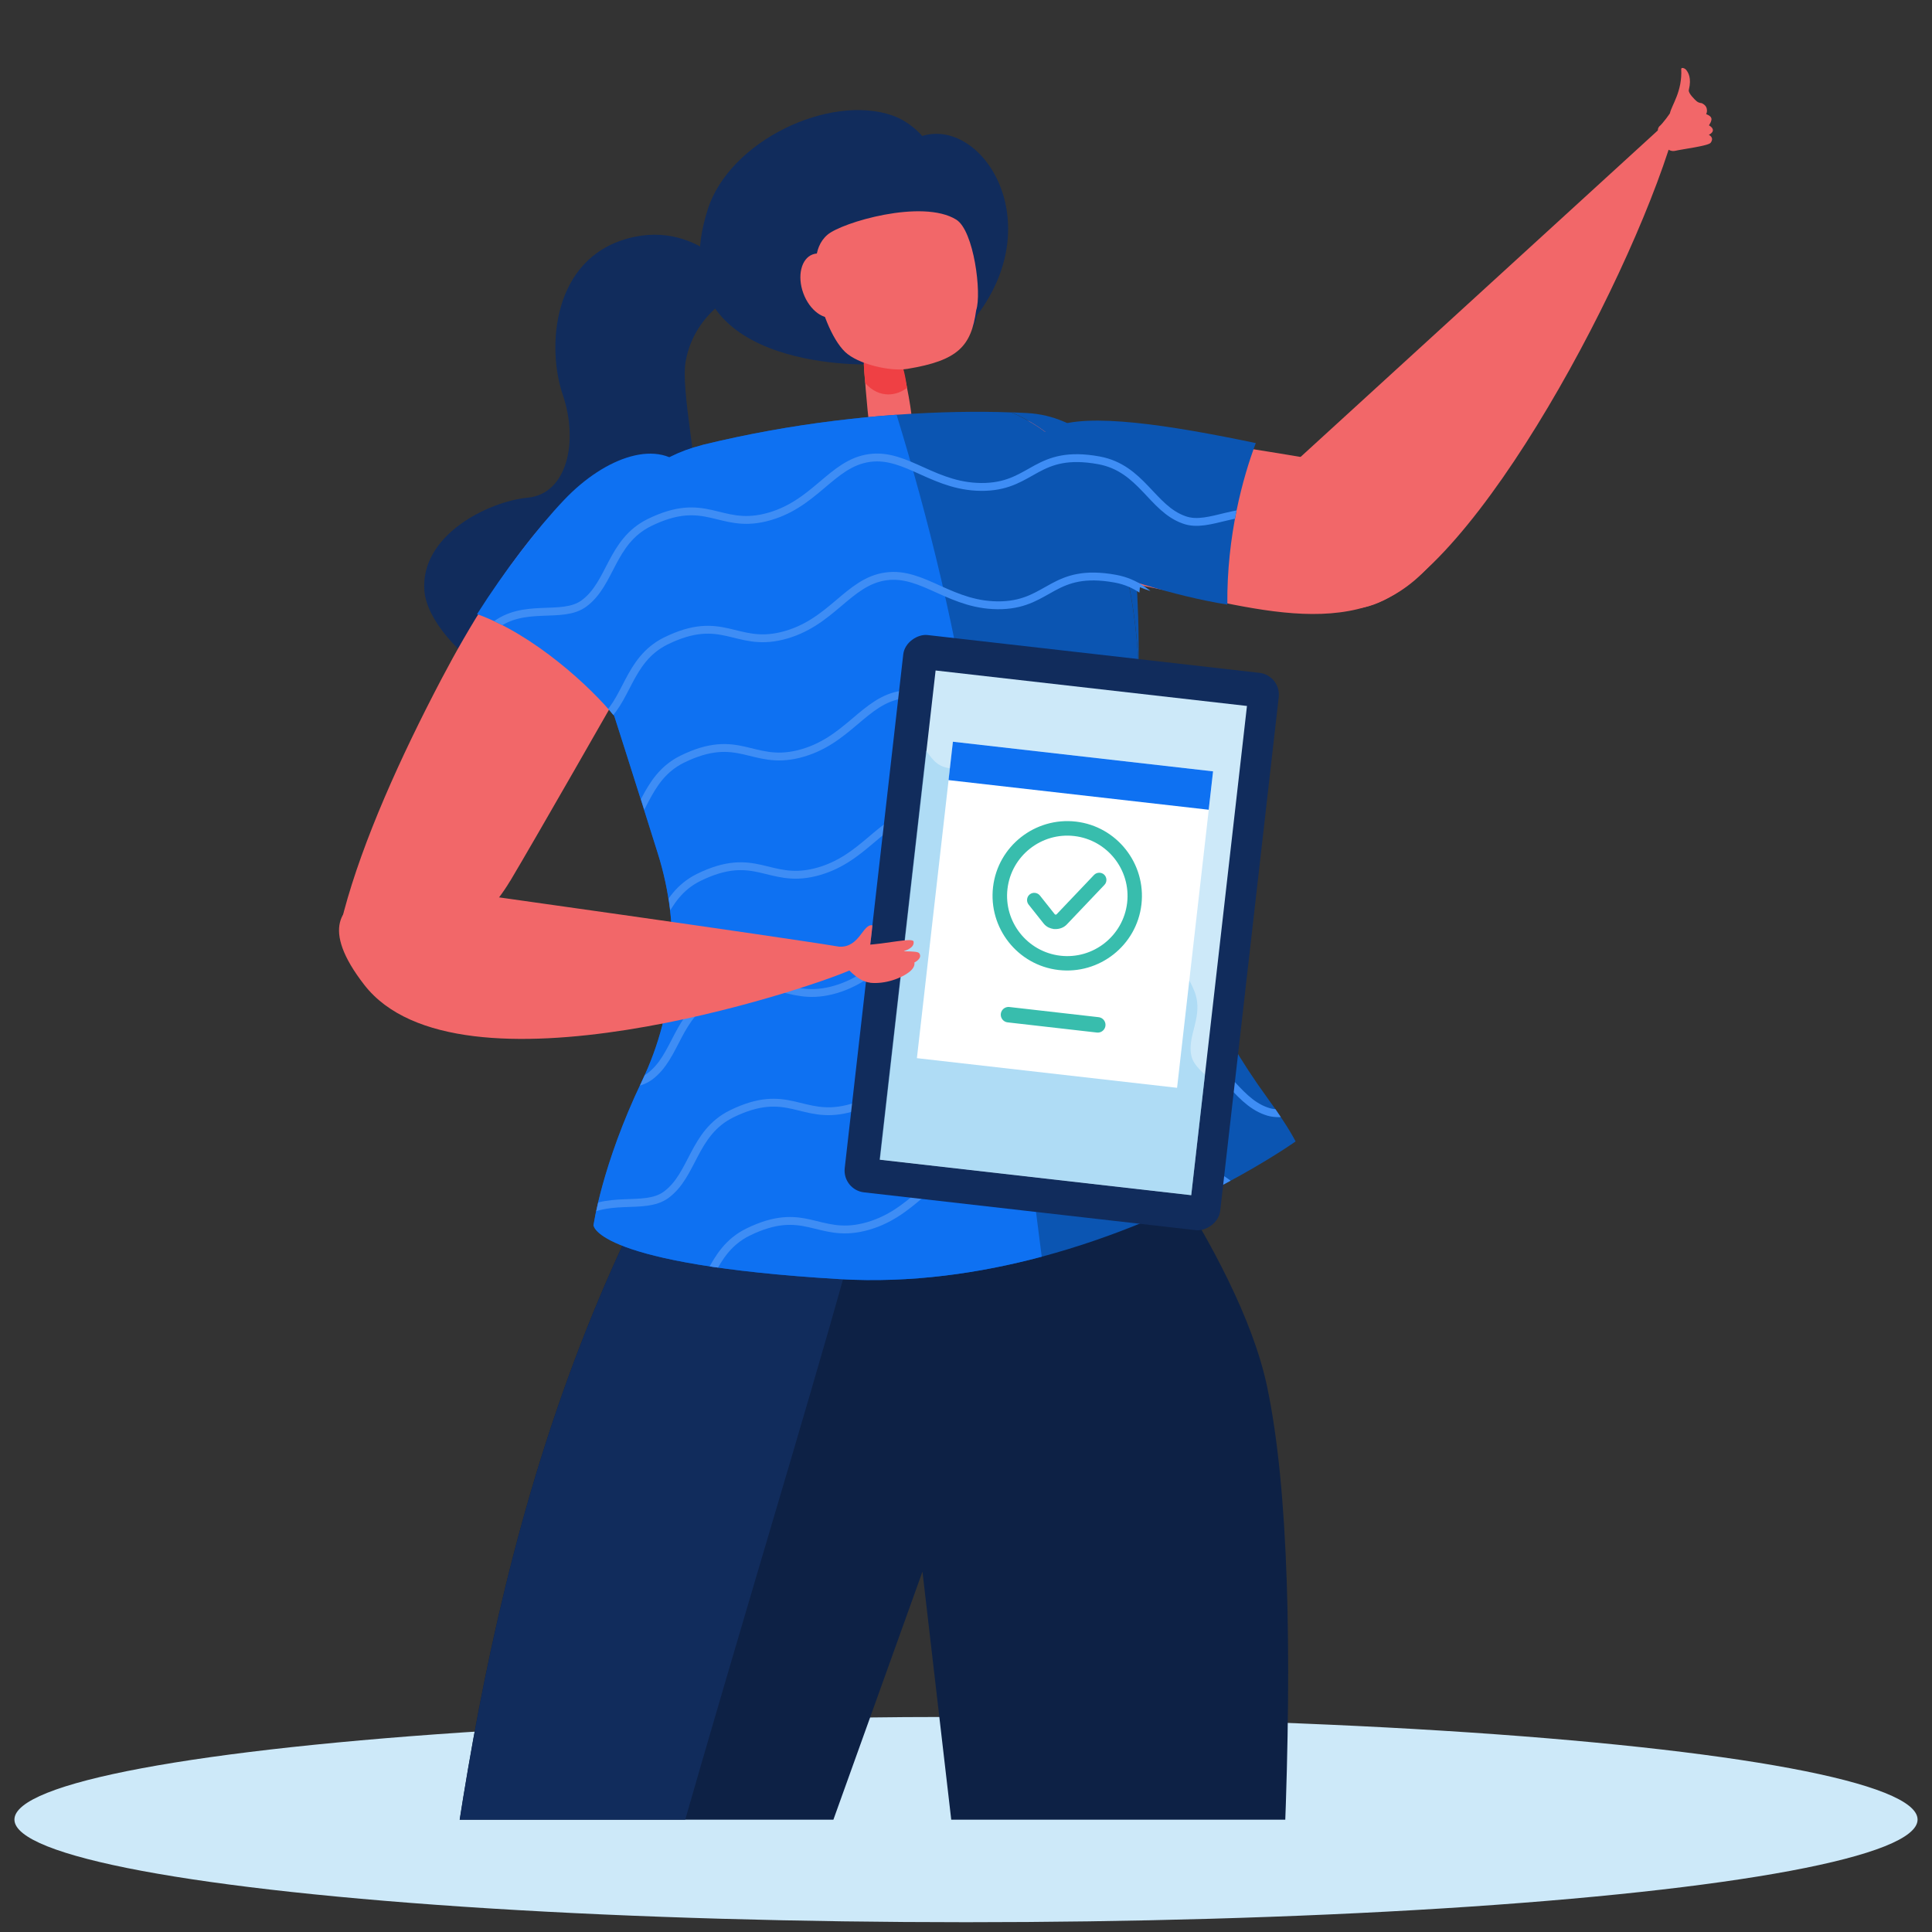 <svg id="Designs" xmlns="http://www.w3.org/2000/svg" viewBox="0 0 150 150"><rect x="0" y="0" width="150" height="150" fill="#333333" stroke="none"/><defs><style>.cls-1,.cls-5{fill:none}.cls-7{fill:#f26769}.cls-8{fill:#fff}.cls-10{fill:#cde9f9}.cls-11{fill:#112c5c}.cls-12{fill:#0b55b2}.cls-13{fill:#0e71f2}.cls-15{fill:#38bdad}.cls-5{stroke-miterlimit:10;stroke:#3e8df5;stroke-width:.61px}</style><clipPath id="clippath"><rect class="cls-1" x="-.86" y="-1.78" width="151.72" height="143.06"/></clipPath><clipPath id="clippath-1"><path class="cls-1" d="M47.72 55.63c-1.9-2.36-6.34-6.4-10.68-7.95 2.12-3.34 4.66-6.66 6.76-8.87 2.62-2.76 5.91-4.23 8.16-3.3.78-.4 1.62-.73 2.51-.95l.21-.06c3.42-.83 6.81-1.43 10.05-1.83 1.68-.21 3.31-.36 4.89-.48 3.28-.23 6.3-.28 8.9-.18.43.01.84.04 1.24.06.13 0 .26.04.39.06.07-.07.14-.15.22-.21 2.21-1.81 11.62.85 16.89 2.9-.8 3.07-1.71 5-2.05 11.98-3.11-.49-4.66-.38-6.71-1.21-.11 1.02-.05 1.97-.1 6.05v.03c0 .47-.01.91-.02 1.35-.03 1.32 0 2.64.06 3.95.18 3.37.67 6.71 1.47 9.97 1.61 6.55 4.46 12.77 8.48 18.29.93 1.27 1.7 2.43 2.2 3.39 0 0-8.23 5.88-19.71 8.95-4.79 1.28-10.15 2.07-15.71 1.74-18.87-1.13-19.08-4.15-19.08-4.15s.63-4.69 3.77-11.25c2.63-5.51 3.07-11.84 1.23-17.67-1.06-3.36-2.23-7.06-3.37-10.61z"/></clipPath><clipPath id="clippath-2"><rect class="cls-1" x="63.52" y="60.33" width="38.06" height="24.36" transform="rotate(96.5 82.55 72.502)"/></clipPath></defs><ellipse class="cls-10" cx="75" cy="141.27" rx="73.88" ry="7.97"/><g style="clip-path:url(#clippath);fill:none"><path d="M23.07 247.33l3.47.24 45.08-125.55L85.99 245.9l2.96.18s16.14-106.58 9.43-138.41c-2.22-10.56-13.22-24.16-13.26-24.56-5.39-.36-14.67-.8-21.67-.67-.55 0-1.07.02-1.59.04-2.59.09-4.76.27-6.11.6-16.81 26.42-19.75 55.58-22.4 74.81-4.38 31.78-10.04 87.04-10.28 89.37-.01.05-.01.08-.01.08z" style="fill:#0d2145"/><path class="cls-11" d="M23.08 247.25l1.29.08s13.43-51.43 26.4-97.52c9.76-34.72 20.56-67.35 17.92-67.38-1.81-.03-3.58-.03-5.23 0-.55 0-1.07.02-1.59.04-2.59.09-4.76.27-6.11.6-16.81 26.42-19.75 55.58-22.4 74.81-4.38 31.78-10.04 87.04-10.28 89.37z"/><path class="cls-7" d="M73.51 33.59c1.81 2.87 6.47 10.19 15.91 12.03 8.53 1.66 17.15 4.81 22.6-3.01 4.42-6.35-10.8-7.09-10.8-7.09s-29.71-5.12-27.71-1.94z"/><path class="cls-7" d="M104.77 47.24c7.62.53 20.59-22.81 24.76-35.55.97-2.98-.57-1.79-.57-1.79L99.9 36.46s-3.71 10.18 4.88 10.79z"/><path class="cls-7" d="M128.78 9.86c.36-.3.87-1.06.87-1.06.15-.67.97-1.7.88-3.44 0-.15.25-.08.37.05.17.2.45.64.22 1.57-.07.26.52.8.52.8.13.14.27.21.48.23 0 0 .33.13.39.42s-.05.43-.05.43.35.11.41.32-.19.55-.19.55.3.15.31.37-.32.37-.32.37.46.19.14.62c-.19.24-2.2.49-2.75.62-.29.07-.62-.08-.82-.36-.35-.5-.68-1.28-.44-1.48z"/><path class="cls-12" d="M82.93 43.45c3.6 1.27 8.12 2.81 12.36 3.49-.05-5.34 1.21-9.89 2.21-12.54-6.65-1.39-13.09-2.4-15.69-1.23-4.19 1.88-3.2 8.75 1.13 10.28z"/><path class="cls-11" d="M57.91 22.44s-3.35-5.54-9.19-3.92c-5.84 1.61-6.28 8.46-5.03 12.12 1.25 3.67.33 7.71-2.72 8-3.05.29-8.36 2.91-8.02 7.23.34 4.32 9.59 11.55 17.49 8.46 7.89-3.09 2.04-22.04 2.79-26.25.74-4.21 4.68-5.64 4.68-5.64z"/><path class="cls-7" d="M39.61 68.4c2.08-3.49 8.4-14.57 8.4-14.57s12.16-21.35.71-18.13c-4.45 1.25-9.95 8.46-14.44 17.01-3.18 6.05-6.11 12.55-7.58 18.06-1.29 4.85 8.21 5.5 12.91-2.38zM66.94 26.12s.41 8.05.97 8.86c.56.81 2.28 1.72 2.85-.41.57-2.13-1.43-8.87-1.43-8.87l-2.39.42z"/><path class="cls-12" d="M46.09 95.16s.21 3.02 19.08 4.15c5.56.33 10.92-.46 15.71-1.74 11.48-3.07 19.71-8.95 19.71-8.95-.5-.96-1.28-2.12-2.2-3.39-4.02-5.52-6.87-11.74-8.48-18.29-.8-3.26-1.29-6.6-1.47-9.97-.07-1.31-.09-2.63-.06-3.95 0-.44.02-.88.02-1.35v-.03c-.44-8.14-2.75-16.57-9.88-19.62-2.6-.1-5.62-.05-8.9.18-1.57.11-3.21.27-4.89.48-3.24.4-6.63 1-10.05 1.83-.07.02-.14.03-.21.06-6.8 1.71-10.63 8.96-8.49 15.64 1.58 4.93 3.49 10.91 5.1 16.05 1.84 5.83 1.41 12.15-1.23 17.67-3.14 6.57-3.77 11.25-3.77 11.25z"/><path class="cls-12" d="M78.52 32.01c7.14 3.05 9.45 11.48 9.88 19.62.06-5.2-.32-9.34-.79-12.4-.6-3.94-3.87-6.94-7.85-7.16-.4-.02-.82-.04-1.24-.06z"/><path class="cls-13" d="M46.09 95.16s.21 3.02 19.08 4.15c5.56.33 10.92-.46 15.71-1.74-1.52-12-3.34-25.97-5.19-38.82-1.36-9.44-3.61-18.51-6.08-26.55-1.57.11-3.21.27-4.89.48-3.24.4-6.63 1-10.05 1.83-.07.02-.14.03-.21.06-6.8 1.71-10.63 8.96-8.49 15.64 1.58 4.93 3.49 10.91 5.1 16.05 1.84 5.83 1.41 12.15-1.23 17.67-3.14 6.57-3.77 11.25-3.77 11.25z"/><path class="cls-13" d="M37.04 47.68c4.37 1.56 8.83 5.64 10.72 7.99 6-9.27 9.28-14.65 5.55-19.17-2.09-2.53-6.3-1.07-9.51 2.31-2.1 2.21-4.64 5.53-6.76 8.87z"/><g style="clip-path:url(#clippath-1);fill:none"><path class="cls-5" d="M40.74 111.49c.73-.19 1.41-.5 2.04-.92 2.42-2.18 1.21-5.23 3.18-6.83 2.35-1.91 5.3-.54 7.02-1.79 2.13-1.56 2.09-4.79 5.07-6.28 4.42-2.17 5.42.48 9.03-.4 3.84-.94 5.11-4.21 8.07-4.62 2.93-.41 5.08 2.38 9.02 2.24 3.71-.14 3.96-2.94 8.8-2.06 3.31.61 4.11 3.74 6.61 4.62 2 .74 4.47-1.37 7.25-.19 2.38 1 2.07 4.53 4.93 5.71.73.26 1.51.37 2.28.33 1.69.06 5.31 1.26 6.3 9.32.99 8.06-3.27 20.53-16.62 35.46-1.14 1.01-10.97 12.88-18.94 13.99-9.51 1.32-22.11-8.32-22.11-8.32-16.91-10.73-24.23-21.57-25.47-29.6-1.25-8.03 1.91-10.17 3.54-10.67z"/><path class="cls-5" d="M39.47 102.31c.73-.19 1.41-.5 2.04-.92 2.42-2.18 1.21-5.23 3.18-6.83 2.35-1.91 5.3-.54 7.02-1.79 2.13-1.56 2.09-4.79 5.07-6.28 4.42-2.17 5.42.48 9.03-.4 3.84-.94 5.11-4.21 8.07-4.62 2.93-.41 5.08 2.38 9.02 2.24 3.71-.14 3.96-2.94 8.8-2.06 3.31.61 4.11 3.74 6.61 4.62 2 .74 4.47-1.37 7.25-.19 2.38 1 2.07 4.53 4.93 5.71.73.26 1.51.37 2.28.33 1.69.06 5.31 1.26 6.3 9.32.99 8.06-3.27 20.53-16.62 35.46-1.14 1.01-10.97 12.88-18.94 13.99-9.51 1.32-22.11-8.32-22.11-8.32-16.91-10.73-24.23-21.57-25.47-29.6-1.25-8.03 1.91-10.17 3.54-10.67z"/><path class="cls-5" d="M38.19 93.13c.73-.19 1.41-.5 2.04-.92 2.42-2.18 1.21-5.23 3.18-6.83 2.35-1.91 5.3-.54 7.02-1.79 2.13-1.56 2.09-4.79 5.07-6.28 4.42-2.17 5.42.48 9.03-.4 3.84-.94 5.11-4.21 8.07-4.62 2.93-.41 5.08 2.38 9.02 2.24 3.71-.14 3.96-2.94 8.8-2.06 3.31.61 4.11 3.74 6.61 4.62 2 .74 4.47-1.37 7.25-.19 2.38 1 2.07 4.53 4.93 5.71.73.26 1.51.37 2.28.33 1.69.06 5.31 1.26 6.3 9.32.99 8.06-3.27 20.53-16.62 35.46-1.14 1.01-10.97 12.88-18.94 13.99-9.51 1.32-22.11-8.32-22.11-8.32-16.91-10.73-24.23-21.57-25.47-29.6-1.25-8.03 1.91-10.17 3.54-10.67z"/><path class="cls-5" d="M36.92 83.95c.73-.19 1.41-.5 2.04-.92 2.42-2.18 1.21-5.23 3.18-6.83 2.35-1.91 5.3-.54 7.02-1.79 2.13-1.56 2.09-4.79 5.07-6.28 4.42-2.17 5.42.48 9.03-.4 3.84-.94 5.11-4.21 8.07-4.62 2.93-.41 5.08 2.38 9.02 2.24 3.71-.14 3.96-2.94 8.8-2.06 3.31.61 4.11 3.74 6.61 4.62 2 .74 4.47-1.37 7.25-.19 2.38 1 2.07 4.53 4.93 5.71.73.26 1.51.37 2.28.33 1.69.06 5.31 1.26 6.3 9.32.99 8.06-3.27 20.53-16.62 35.46-1.14 1.01-10.97 12.88-18.94 13.99-9.51 1.32-22.11-8.32-22.11-8.32-16.91-10.73-24.23-21.57-25.47-29.6-1.25-8.03 1.91-10.17 3.54-10.67z"/><path class="cls-5" d="M35.64 74.77c.73-.19 1.41-.5 2.04-.92 2.42-2.18 1.21-5.23 3.18-6.83 2.35-1.91 5.3-.54 7.02-1.79 2.13-1.56 2.09-4.79 5.07-6.28 4.42-2.17 5.42.48 9.03-.4 3.84-.94 5.11-4.21 8.07-4.62 2.93-.41 5.08 2.38 9.02 2.24 3.71-.14 3.96-2.94 8.8-2.06 3.31.61 4.11 3.74 6.61 4.62 2 .74 4.47-1.37 7.25-.19 2.38 1 2.07 4.53 4.93 5.71.73.26 1.51.37 2.28.33 1.69.06 5.31 1.26 6.3 9.32.99 8.06-3.27 20.53-16.62 35.46-1.14 1.01-10.97 12.88-18.94 13.99-9.51 1.32-22.11-8.32-22.11-8.32-16.91-10.73-24.23-21.57-25.47-29.6-1.25-8.03 1.91-10.17 3.54-10.67z"/><path class="cls-5" d="M34.37 65.59c.73-.19 1.41-.5 2.04-.92 2.42-2.18 1.21-5.23 3.18-6.83 2.35-1.91 5.3-.54 7.02-1.79 2.13-1.56 2.09-4.79 5.07-6.28 4.42-2.17 5.42.48 9.03-.4 3.84-.94 5.11-4.21 8.07-4.62 2.93-.41 5.08 2.38 9.02 2.24 3.71-.14 3.96-2.94 8.8-2.06 3.31.61 4.11 3.74 6.61 4.62 2 .74 4.47-1.37 7.25-.19 2.38 1 2.07 4.53 4.93 5.71.73.26 1.51.37 2.28.33 1.69.06 5.31 1.26 6.3 9.32.99 8.06-3.27 20.53-16.62 35.46-1.14 1.01-10.97 12.88-18.94 13.99-9.51 1.32-22.11-8.32-22.11-8.32-16.91-10.73-24.23-21.57-25.47-29.6-1.25-8.03 1.91-10.17 3.54-10.67z"/><path class="cls-5" d="M29.55 67.07c-1.25-8.03 1.91-10.17 3.54-10.67.73-.19 1.41-.5 2.04-.92 2.42-2.18 1.21-5.23 3.18-6.83 2.35-1.91 5.3-.54 7.02-1.79 2.13-1.56 2.09-4.79 5.07-6.28 4.42-2.17 5.42.48 9.03-.4 3.84-.94 5.11-4.21 8.07-4.62 2.93-.41 5.08 2.38 9.02 2.24 3.71-.14 3.96-2.94 8.8-2.06 3.31.61 4.11 3.74 6.61 4.62 2 .74 4.47-1.37 7.25-.19 2.38 1 2.07 4.53 4.93 5.71.73.26 1.51.37 2.28.33 1.69.06 5.31 1.26 6.3 9.32"/></g><rect class="cls-11" x="60.67" y="57.74" width="43.55" height="29.34" rx="1.7" ry="1.7" transform="rotate(96.5 82.44 72.403)"/><rect class="cls-10" x="63.46" y="60.26" width="38.23" height="24.33" transform="rotate(96.5 82.569 72.42)"/><g style="clip-path:url(#clippath-2);fill:none"><path d="M92.55 93.52l-24.38-2.78 3.7-32.51c.39.56.75 1.06 1.3 1.27.38.15.77.19 1.17.19 1.22-.01 2.52-.46 3.89.36 2.66 1.6 1.62 3.02 3.31 4.63 1.81 1.71 3.99 1.26 5.21 2.69 1.23 1.43.46 3.52 1.88 5.56 1.33 1.92 2.9 1.1 4.08 3.97.81 1.96-.58 3.46-.21 5.08.14.62.65 1.07 1.18 1.58l-1.13 9.96z" style="fill:#82c8f0;opacity:.4"/></g><rect class="cls-8" x="72.53" y="58.67" width="20.33" height="24.73" transform="rotate(-173.5 82.691 71.028)"/><rect class="cls-13" x="73.76" y="58.74" width="20.33" height="3" transform="rotate(-173.5 83.919 60.234)"/><g id="Sustainable-water"><g id="Regular"><path class="cls-8" d="M82.24 74.76c2.87.34 5.47-1.71 5.81-4.59.34-2.87-1.71-5.47-4.59-5.81-2.87-.34-5.47 1.71-5.81 4.59-.34 2.87 1.71 5.47 4.59 5.81z"/><path class="cls-15" d="M82.18 75.31c-3.17-.37-5.45-3.26-5.08-6.44.37-3.17 3.26-5.45 6.44-5.08 3.17.37 5.45 3.26 5.08 6.44-.37 3.17-3.26 5.45-6.44 5.08zm1.23-10.4c-2.56-.3-4.89 1.54-5.19 4.1-.3 2.56 1.54 4.89 4.1 5.19 2.56.3 4.89-1.54 5.19-4.1.3-2.56-1.54-4.89-4.1-5.19z"/><path class="cls-15" d="M81.82 72.13c-.14-.02-.28-.06-.41-.12-.16-.08-.29-.19-.4-.33l-1.15-1.45c-.19-.24-.15-.6.09-.79s.6-.15.79.09l1.15 1.45.07.04.07-.03 2.91-3.06c.21-.22.57-.23.79-.02.22.21.23.57.02.79l-2.91 3.06c-.12.13-.27.23-.43.29-.16.06-.33.09-.51.08h-.08z"/></g></g><line x1="85.23" y1="79.57" x2="78.3" y2="78.78" style="stroke-miterlimit:10;stroke:#38bdad;stroke-linecap:round;stroke-width:1.2px;fill:none"/><path class="cls-7" d="M34.54 69.08s26.13 3.66 30.66 4.43c1.06.18 3.1.77.88 1.78-3.28 1.49-30.52 10.56-37.8 1.17-6.79-8.75 6.26-7.38 6.26-7.38z"/><path class="cls-7" d="M67.54 76.3c1.16.13 2.48-.35 3.12-.89.43-.36.33-.68.33-.68s.66-.31.38-.72c-.17-.25-1.74-.06-2.86-.27-.69-.13-.62.12-.95-.37 0 0 .14-1.07.17-1.53-.74-.14-.99 1.75-2.58 1.66-.77-.04.89 2.63 2.39 2.79z"/><path class="cls-7" d="M67.17 73.36c1.5-.04 3.7-.6 3.76-.26.09.54-.72.82-1.93 1.03s-1.83-.77-1.83-.77z"/><path class="cls-11" d="M54.94 16.28c1.7-5.36 9.47-9.02 14.36-7.31 2.64.92 5.86 5.09.38 7.29-2.42.97-4.66.91-5.45 3.88-1.82 5.99 3.26 8.15 3.26 8.15s-16.54.59-12.55-12z"/><path d="M67.17 29.74c1.14 1.28 2.53.95 3.25.37-.21-1.44-.31-1.44-.61-2.63l-2.76.48c.07 1.16-.01.45.13 1.78z" style="fill:#ef4044"/><path class="cls-11" d="M71.25 10.68c4.72-1.94 10.32 6.24 4.6 13.81-.8 3.72-5.89 4.3-12.89 3.12-2.49-.42-1.94-8.76-1.86-10.66.17-4.4 5.97-4.56 10.15-6.27z"/><path class="cls-7" d="M75.79 24.09c.44-1.3-.17-6.19-1.55-7.04-2.63-1.63-8.89.22-10 1.18-1.22 1.05-.93 2.9-.74 4.28.18 1.38 1.04 3.79 2.12 4.82.99.94 3.49 1.53 4.82 1.31 3.99-.65 4.96-1.79 5.35-4.55z"/><ellipse class="cls-7" cx="63.99" cy="22.18" rx="1.72" ry="2.58" transform="rotate(-20.12 63.972 22.193)"/></g></svg>